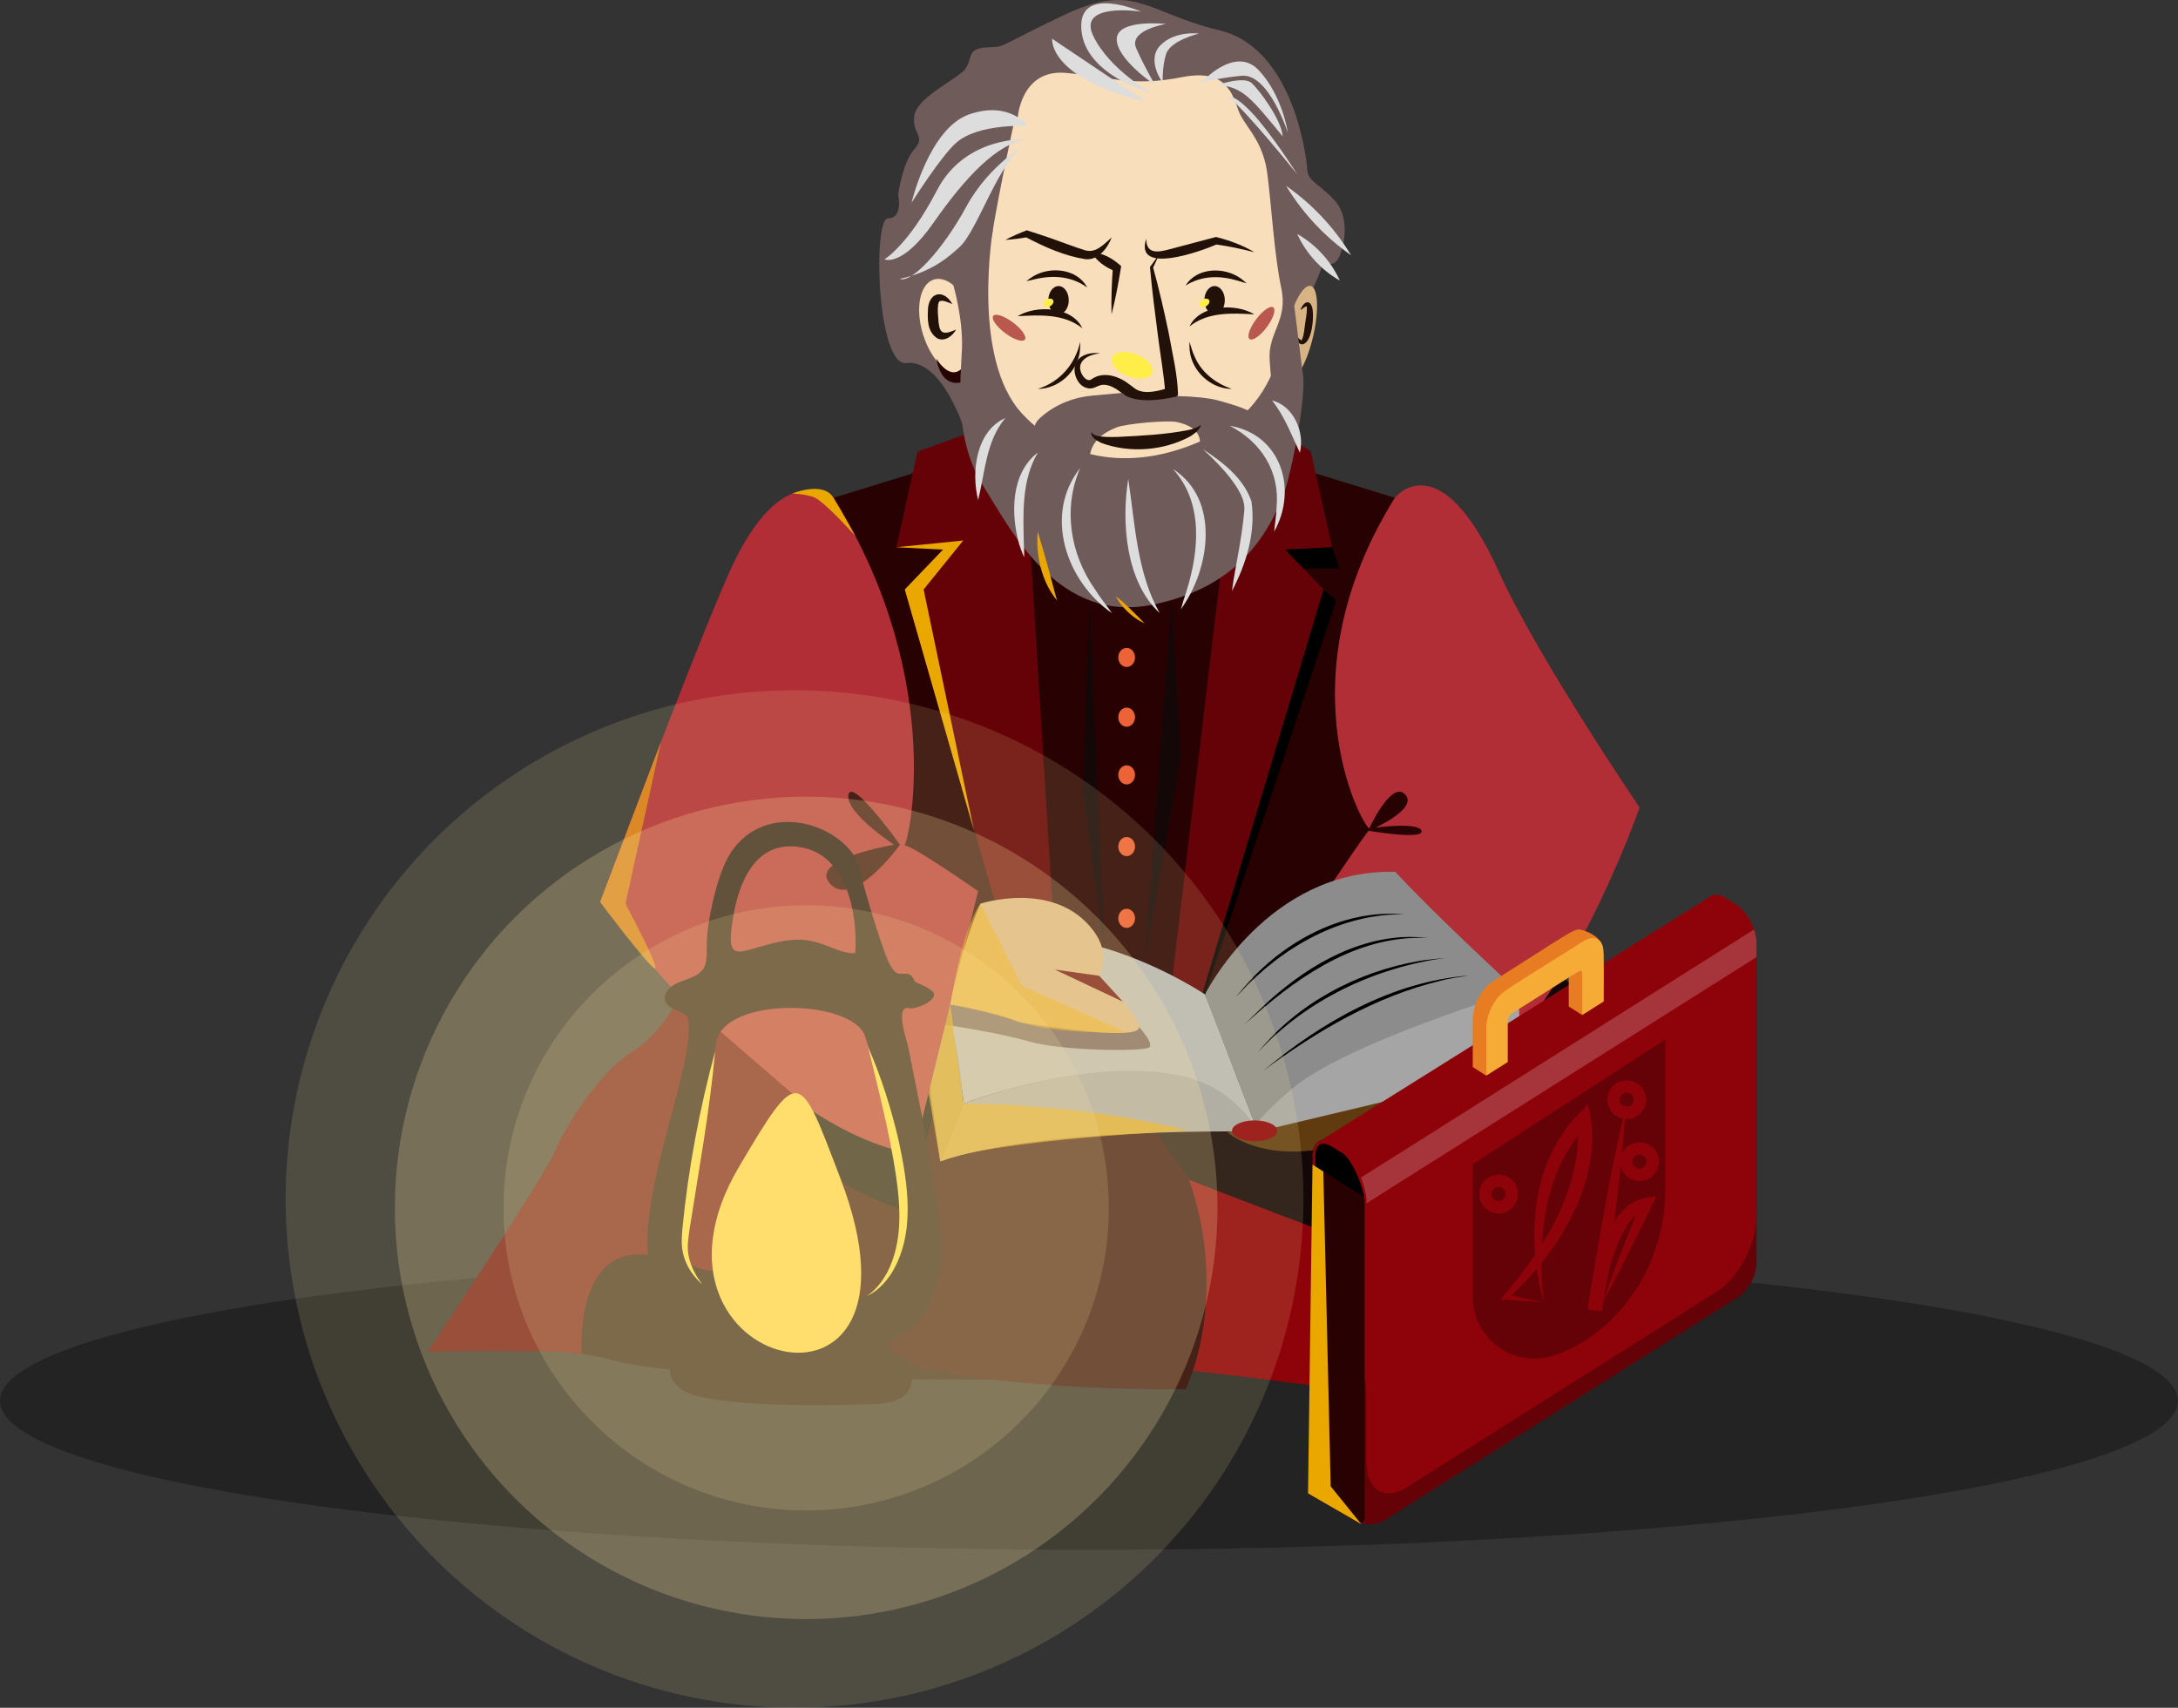 <?xml version="1.0" encoding="UTF-8"?><svg id="Warstwa_2" xmlns="http://www.w3.org/2000/svg" viewBox="0 0 369.02 289.42"><rect x="0" y="0" width="369.02" height="289.42" fill="#333333" stroke="none"/><defs><style>.cls-1{fill:#ec6338;}.cls-2{opacity:.61;}.cls-3{opacity:.54;}.cls-4{opacity:.14;}.cls-5{isolation:isolate;opacity:.31;}.cls-6{fill:#211109;}.cls-7{fill:#b12e36;}.cls-8{fill:#fff;}.cls-9{opacity:.68;}.cls-10{fill:#280102;}.cls-11{fill:#fee6a2;}.cls-12{opacity:.47;}.cls-13{fill:#f9debb;}.cls-14,.cls-15{fill:#140708;}.cls-16{opacity:.49;}.cls-17{fill:#ffd745;}.cls-17,.cls-15,.cls-18{fill-rule:evenodd;}.cls-19{opacity:.63;}.cls-20{fill:#705b5b;}.cls-21{fill:#8c8c8c;}.cls-22{fill:#260202;}.cls-23{fill:#8a5938;}.cls-24{opacity:.2;}.cls-25{fill:#f6ab36;}.cls-26{fill:#ddd;}.cls-18{fill:#eaa700;}.cls-27{fill:#ffed48;}.cls-28{fill:#650207;}.cls-29{fill:#a5a5a5;}.cls-30{fill:#fa0c19;}.cls-31{fill:#e87c22;}.cls-32{fill:#b7b7b7;}.cls-33{fill:#d8b484;}.cls-34{fill:#603b2b;}.cls-35{fill:#8e030a;}.cls-36{fill:#ffe13e;}.cls-37{fill:#603b0f;}</style></defs><g id="Layer_2"><g class="cls-5"><ellipse cx="184.51" cy="237.4" rx="184.51" ry="25.24"/></g><path class="cls-14" d="M120.36,163.14s-1.56,35.33-47.84,65.91c0,0,19.09-1.91,31.69,1.57,12.6,3.47,63.99,3.18,63.99,3.18l-47.84-70.65Z"/><path class="cls-14" d="M248.06,168.34l5.94-8.98,11.62,6.96c2.94,1.76,5.46,4.15,7.38,6.99h0c10.55,15.62,4.98,37.12-11.99,45.32-.23.11-.46.22-.69.33-22.27,10.28-77.21,8.32-77.21,8.32l-11.84-34.01,76.79-24.94Z"/><polyline class="cls-10" points="189.17 95.6 165.3 79.29 167.87 158.15 191.16 167.96 222.6 172.24 209.65 86.47 189.17 96.16"/><polygon class="cls-10" points="236.33 84.36 219.85 79.29 210.99 99.13 207.15 156.57 230.57 153.69 236.33 107.23 236.33 84.36"/><path class="cls-7" d="M236.33,84.36s7.57-9.7,17.65,12.6c6.53,14.45,23.82,39.89,23.82,39.89,0,0-12.42,35.74-29.25,46.48l-37.01-12.36s21.03-31.93,20.67-30.49-15.76-24.21,4.12-56.12Z"/><polygon class="cls-28" points="210.22 68.35 198.67 165.37 203.79 168.19 224.26 99.9 217.78 93.14 225.7 92.74 222.1 76.54 210.22 68.35"/><polygon class="cls-10" points="141.23 84.36 157.7 79.29 166.57 99.13 170.4 156.57 146.99 153.69 141.23 107.23 141.23 84.36"/><polygon class="cls-28" points="173.17 70.1 178.72 159.73 168.6 152.93 153.3 99.9 159.78 93.14 151.86 92.74 155.46 76.54 173.17 70.1"/><path class="cls-13" d="M160.6,36.62c-3.27,20.64,4.38,40.81,23.05,45.05,18.67,4.24,31.57-.51,34.84-21.15,3.27-20.64-4.33-49.36-23-53.59-18.67-4.24-31.62,9.05-34.89,29.69Z"/><g class="cls-2"><ellipse class="cls-35" cx="213.73" cy="54.79" rx="3.35" ry="1.12" transform="translate(41.8 193.07) rotate(-53.19)"/></g><g class="cls-2"><ellipse class="cls-35" cx="170.97" cy="55.56" rx="1.12" ry="3.35" transform="translate(24.04 159.14) rotate(-53.19)"/></g><path class="cls-6" d="M186.35,59.89c-1.66.15-3.81,1.08-3.26,3.01.21.73.81,1.47,1.35,1.51.06.03.12,0,.17,0,.05-.01.11,0,.15-.04.05-.03.1-.06.15-.08,2.07-1.49,4.76-.49,6.51.9.28.19.87.68,1.12.82,1.55.86,3.88.23,5.56-.32.05-.02-.14.04-.2.09-.25.1-.5.58-.49.7-.13-2.59-.94-7.17-1.25-9.81-.49-3.75-.97-7.51-1.31-11.3,0,0-.01-.12-.01-.12.5-.71,1.03-1.41,1.55-2.11-.35.78-.69,1.55-1.06,2.32,0,0,.03-.18.03-.18,1.02,3.67,1.86,7.37,2.64,11.08.61,3.46,1.48,6.87,1.59,10.41,0,.34-.38.91-.8,1-.07.02-.23.08-.31.1-2.49.71-5.55,1.36-7.71-.69-1.05-.87-2.39-1.97-3.74-1.97-.83-.06-1.55.67-2.38.62-1.49-.04-2.39-1.46-2.57-2.75-.3-2.58,2.18-3.5,4.27-3.2h0Z"/><path class="cls-20" d="M162.99,50.88s3.69-2.52,5.04-10.8c1.35-8.28,3.69-18.91,3.69-18.91l-.43-.72,1.15-.54s.54-8.19,8.1-7.56c7.56.63,11.09,2.43,19.77.72s8.59,4.32,10.03,6.75,3.75,4.68,4.4,9.72,1.18,13.85,2.35,19.3-2.25,7.53-1.98,12.03.54,4.71.54,4.71c0,0,3.51,2.76,3.24-3s.17-9.57,1.35-10.41,3.24-5.21,3.65-6.85,1.85.52,2.93-1.64,1.8-6.84-.54-9.54-4.68-3.42-4.77-5.22-2.17-20.71-14.86-23.77c-12.69-3.06-14.31-8.37-26.55-2.52-12.24,5.85-9.44,5.22-12.96,5.4s-2.26,2.07-3.7,3.78-8.08,4.67-8.53,7.82c-.45,3.15,2.07,3.33,0,5.67s-2.73,7.76-2.73,7.76c0,0,.89,3.94-1.72,3.94s-1.91,25.13,3.11,24.53c7.15-.85,11.24,15.6,11.24,15.6l-1.82-26.25Z"/><ellipse class="cls-13" cx="160.73" cy="55.38" rx="4.53" ry="8.38" transform="translate(-9.21 50.62) rotate(-17.41)"/><path class="cls-6" d="M161.35,51.53c-.69-.26-1.4-.66-2.06-.52-.15.04-.16.13-.22.2-.22.49-.21,1.6-.11,2.57.15,2.53.48,3.21,3.03,2.08-.57,1.07-1.95,2.14-3.22,1.46-1.75-1.2-1.62-3.33-1.53-5.16.34-2.81,2.78-3.05,4.11-.63h0Z"/><path class="cls-33" d="M218.34,54.47c-1.22,4.27-1.35,8.6-.3,9.67s2.89-1.53,4.1-5.8c1.22-4.27,1.35-8.6.3-9.67-1.05-1.07-2.89,1.53-4.1,5.8Z"/><path class="cls-6" d="M220.35,52.55c.26-1.01,1.38-2.09,1.94-.57.44,1.32.08,6.44-1.79,6.38-.7-.18-.86-1-.93-1.54.28.32.57.69.87.82.16.06.12,0,.14-.04.37-.84.41-1.78.55-2.76.13-.98.35-1.92.28-2.85-.01-.08.02-.03.04-.06-.26-.09-.77.4-1.09.62h0Z"/><path class="cls-6" d="M175.83,65.91c3.73-1.16,6.37-4.21,7.19-8,.01.49,0,.98-.04,1.48-.34,3.54-3.63,6.54-7.16,6.52h0Z"/><path class="cls-6" d="M208.73,65.91c-3.53.02-6.81-2.98-7.16-6.52-.05-.49-.05-.99-.04-1.48.28.94.55,1.86.96,2.7,1.17,2.61,3.55,4.39,6.23,5.3h0Z"/><ellipse class="cls-6" cx="205.79" cy="50.88" rx="1.73" ry="2.4"/><path class="cls-6" d="M200.85,48.41c1.91-3.08,6.45-3.23,9.25-1.31.39.29.77.58,1.12.91-.48-.11-.92-.26-1.36-.4-3.05-.93-6.16-.98-9.02.8h0Z"/><ellipse class="cls-6" cx="179.35" cy="50.88" rx="1.73" ry="2.4"/><path class="cls-6" d="M184.22,48.73c-2.73-1.97-5.84-2.13-8.94-1.4-.45.11-.9.23-1.38.31.37-.3.77-.57,1.18-.83,2.92-1.73,7.44-1.28,9.14,1.92h0Z"/><path class="cls-6" d="M184.91,42.74c2,.11,3.62,1.07,5.05,2.36,0,0-.05.33-.05.33-.43,2.62-.9,5.24-1.58,7.83-.08-2.68.05-5.33.22-7.98l.33.66c-1.63-.67-3.02-1.62-3.97-3.2h0Z"/><path class="cls-22" d="M158.79,61s1.83,2.97,3.69,1.84c1.86-1.13,2.44-5.12,2.44-5.12,0,0,1.67,6.25-2.03,7.08-3.69.83-4.23-4.03-4.23-4.03"/><path class="cls-20" d="M218.05,48.19s1.71,17.81-11.4,24.99c-13.11,7.18-25.64,5.4-33.48-3.08-8.68-9.39-4.92-31.32-4.92-31.32l-6.76,9.41s1.69,5.74,1.5,10.84-1.5,15.13,3.56,23.25c5.06,8.13,12.92,23.54,28.94,20.16,11.81-2.49,18.07-8.9,21.85-18.25,1.39-3.43,4.02-16.98,3.42-20.63l-1.77-14.1-.94-1.27Z"/><path class="cls-26" d="M178.27,6.57s-.79,6.62,15.89,10.67"/><path class="cls-26" d="M195.24,15.82s-11.34-2.9-12.02-10.74c-.68-7.83,10.13-3.11,10.13-3.11,0,0-10.94-1.67-8.1,4.16,2.84,5.83,9.99,9.68,9.99,9.68Z"/><path class="cls-26" d="M195.71,14.42s-6.65-4.46-6.5-7.86,8.34-2.5,8.34-2.5c0,0-6.39,1.04-5.04,4.12s3.2,6.23,3.2,6.23Z"/><path class="cls-26" d="M197.02,14.06s-2.89-3.87-.41-6.39c2.48-2.52,6.53-1.98,6.53-1.98,0,0-4.86,1.15-5.58,3.5s-.54,4.87-.54,4.87Z"/><path class="cls-26" d="M203.48,14.06s5.74-6.48,9.79-2.16,4.93,10.6,4.93,10.6c0,0-3.22-10.13-7.86-9.66-4.64.47-6.86,1.22-6.86,1.22Z"/><path class="cls-26" d="M206.24,14.42s4.46-1.58,5.81-.36,5.09,6.28,5.28,9.05c-5.21-6.28-6.7-8.46-11.09-8.69Z"/><path class="cls-26" d="M208.14,16.46s.77-.73,4.01,2.69,7.65,10.4,7.65,10.4c0,0-8.91-11.1-11.66-13.09Z"/><path class="cls-26" d="M174.15,23.59s-10.53-.71-15.4,8.66c-4.86,9.36-8.91,11.7-8.91,11.7,0,0,2.98,1.44,8.33-6.21,5.35-7.65,10.79-13.52,15.98-14.15Z"/><path class="cls-26" d="M174.15,24.24s-6.48,3.51-10.44,10.8c-3.96,7.29-9.27,13.01-11.25,12.22,5.72-1.24,8.53-4,10.01-5.29,3.27-2.84,6.77-15.13,11.69-17.74Z"/><path class="cls-26" d="M154.43,34.41s2.97-12.69,9.81-15.04c6.84-2.34,9.9,1.98,9.9,1.98,0,0-8.42-.49-12.17,2.88-2.65,2.38-7.55,10.17-7.55,10.17Z"/><path class="cls-20" d="M177.16,76.59s-3.72-3.23-.96-5.74c.12-.1.23-.21.35-.31,2.38-2.03,5.36-3.21,8.47-3.49l5.07-.46s1.97,2.38,9.54.54c2.61.05,5.25.33,6.67.71,7.97,2.14,6.25,3.01,6.25,3.01l-9.58,5.74s2.04-3.86-3.57-5.06c-1.69-.36-8.66.29-10.16.88-4.73,1.85-4.37,4.58-4.73,5.17s-7.34-.98-7.34-.98Z"/><path class="cls-6" d="M184.92,73.17c.15.42.52.56.87.67,1.15.27,2.35.22,3.53.21,3.99-.2,8.04-.39,11.97-1.16.78-.17,1.54-.37,2.21-.92-.25.87-1.04,1.48-1.77,1.95-4.52,2.47-10.24,2.92-15.08,1.17-.73-.35-1.91-.96-1.73-1.93h0Z"/><path class="cls-21" d="M204.16,168.52s10.59-21.31,32.25-20.77c6.68,7.29,20.75,20.21,20.75,20.21,0,0-34.19,11.4-44.05,23.82l-8.94-23.25Z"/><polygon class="cls-14" points="184.61 101.75 187.07 160.65 183.48 133.85 184.61 101.75"/><polygon class="cls-14" points="198.51 101.79 193.94 163.14 200.08 128.21 198.51 101.79"/><path class="cls-6" d="M172.41,53.59c3.12-1.93,9.21-1.69,10.98,2.04-3.12-2.49-7.26-2.26-10.98-2.04h0Z"/><path class="cls-6" d="M212.52,53.28c-3.72-.23-7.87-.45-10.98,2.04,1.77-3.72,7.87-3.96,10.98-2.04h0Z"/><path class="cls-6" d="M194.21,40.46c-.02,3.17,2.86,2.05,4.84,1.55,2.33-.59,4.66-1.26,6.98-1.85,2.29.57,4.49,1.39,6.51,2.58-1.11-.27-2.21-.54-3.32-.76-1.1-.23-2.22-.42-3.3-.57l.32-.03c-2.55,1.12-14.12,5.39-12.03-.93h0Z"/><path class="cls-6" d="M188.35,40.25c-.65,1.72-2.25,3.93-4.48,3.67-3.59-.57-6.92-2.08-10.11-3.75,0,0,.38.02.38.02-1.25.21-2.5.39-3.79.46,1.18-.63,2.39-1.14,3.61-1.62,1.37.42,2.73.88,4.08,1.34,1.28.45,4.36,1.61,5.61,1.98,1.93.7,3.26-.84,4.7-2.11h0Z"/><path class="cls-26" d="M183.03,79.29c-2.96,6.75-1.73,14.54,2.41,20.46.86,1.42,2.01,2.78,2.96,4.16-7.75-5.34-11.65-16.71-5.37-24.61h0Z"/><path class="cls-26" d="M191.16,81.17c1.16,7.6,1.46,15.91,5.33,22.73-5.77-5.31-6.51-15.4-5.33-22.73h0Z"/><path class="cls-26" d="M198.72,79.48c8.08,5.14,6.29,16.99,1.36,23.77.28-1.06.62-2.07.95-3.08,2.13-6.81,2.9-15.02-2.31-20.69h0Z"/><path class="cls-26" d="M208.33,72.15c8.67,1.43,11.61,10.73,7.55,17.94.11-1.35.39-2.74.41-4.08.58-6.07-2.56-11.07-7.95-13.86h0Z"/><path class="cls-26" d="M203.79,76.11c3.34,2.19,6.9,4.9,8.24,8.84.77,5.23-.87,10.61-3.3,15.2.29-2.3.76-4.52,1.14-6.74.39-2.21.72-4.41.93-6.63.29-2.03-1.02-3.99-2.34-5.75-1.38-1.76-2.99-3.38-4.67-4.92h0Z"/><path class="cls-26" d="M215.54,67.87c3.64.91,5.56,5.38,4.7,8.85-1.51-3.15-2.5-6.01-4.7-8.85h0Z"/><path class="cls-26" d="M175.83,76.72c-2.74,4.67-2.48,10.17-2.36,15.39.04.77.08,1.54.05,2.34-.33-.72-.58-1.46-.84-2.21-1.44-5.1-1.44-12.01,3.14-15.53h0Z"/><path class="cls-26" d="M170.33,70.85c-3.27,3.91-3.42,9.13-4.6,13.88-1.21-4.71-.36-11.69,4.6-13.88h0Z"/><path class="cls-26" d="M217.89,31.48c4.44,3.11,8.22,7.13,11.02,11.77-4.44-3.1-8.21-7.14-11.02-11.77h0Z"/><path class="cls-26" d="M219.79,39.65c3.16,1.8,5.71,4.58,7.22,7.9-3.17-1.8-5.71-4.59-7.22-7.9h0Z"/><ellipse class="cls-1" cx="190.89" cy="111.42" rx="1.42" ry="1.62"/><ellipse class="cls-1" cx="190.89" cy="121.54" rx="1.42" ry="1.62"/><ellipse class="cls-1" cx="190.89" cy="131.32" rx="1.42" ry="1.62"/><ellipse class="cls-1" cx="190.89" cy="143.47" rx="1.42" ry="1.62"/><ellipse class="cls-1" cx="190.89" cy="155.63" rx="1.42" ry="1.62"/><polyline points="204.16 168.52 226.4 101.79 224.26 99.9 203.79 168.19 204.3 168.88"/><polygon points="220.84 96.34 226.95 96.34 225.7 92.74 217.78 93.14 220.84 96.34"/><path class="cls-10" d="M231.8,140.79s3.83-8.55,6.22-6.21-4.96,5.67-4.96,5.67c0,0,7.44-.99,7.8.58s-9.05-.05-9.05-.05Z"/><path class="cls-10" d="M165.72,151.03s-13.97,27.42-10.91,44.53c0,0,16.6-25.13,10.91-44.53Z"/><path class="cls-10" d="M200.91,235.42s-46.55.88-59.08-9.32c-12.53-10.2-29.27-15.14-33.05-26.17s-2.21-22.86,5.4-26.44c7.61-3.58,28.08.69,35.11,4.81,7.03,4.11,46.56,13.48,46.56,13.48l5.61,8.16s2.61,4.66,3.42,9.13c2.25,12.33-3.96,26.36-3.96,26.36Z"/><path d="M114.18,173.5s14.12,23.14,39.64,31.92c5.49-22.07,9.43-34.1,9.43-34.1h-42.51l-6.56,2.18Z"/><path class="cls-32" d="M204.16,168.52s-27.83-18.75-45.55-4.36c4.97,21,4.64,22.89,4.64,22.89,0,0,37.93-14.87,49.86,4.72l-8.94-23.25Z"/><path class="cls-21" d="M158.89,165.37l-2.82,8.67,3.24,22.78,3.94-9.76s-1.1-13.51-4.35-21.69Z"/><path class="cls-7" d="M141.23,84.36s-8.74-7.33-17.65,12.6c-6.32,14.16-21.89,55.9-21.89,55.9,0,0,28.21,38.73,53.12,42.69l10.91-44.53s-12.97-9.05-12.61-7.61,8-27.15-11.88-59.06Z"/><path class="cls-10" d="M152.48,143.16s-8.19-11.52-8.73-8.46,7.74,8.46,7.74,8.46c0,0-14.77,2.43-10.8,6.66,3.96,4.23,11.79-6.66,11.79-6.66Z"/><g class="cls-16"><path class="cls-10" d="M160.18,173.67s8.57,1.23,14.24,2.85c5.67,1.62,19.24,1.69,20.26,1.01,1.01-.68-2.03-3.86-2.03-3.86l-31.63-3.42-.94,3.84"/></g><path class="cls-33" d="M166.11,153.15s12.63-4.13,19.16,4.59c6.54,8.73-8.02,17.24-12.82,15.37-4.8-1.88-11.44-2.87-11.44-2.87,0,0,1.32-8.11,5.1-17.09Z"/><path class="cls-33" d="M181.01,160.65s12.6,11.23,11.97,13.57-19.87-.93-19.87-.93l7.89-12.64Z"/><path class="cls-37" d="M207.97,191.9s5.19,4.71,16.11,2.81c10.93-1.9,20.76-11.6,20.76-11.6l-36.87,8.79Z"/><path class="cls-29" d="M213.11,191.78l44.88-10.69-.82-13.14s-29.4,8.9-38.38,16.66c-8.98,7.77-5.67,7.16-5.67,7.16Z"/><path class="cls-29" d="M213.11,191.78s-37.32-.81-53.8,5.04l3.94-9.76s20.06-7.93,36.13-4.91c10.06,1.89,13.73,9.63,13.73,9.63Z"/><ellipse class="cls-35" cx="212.57" cy="191.64" rx="3.83" ry="1.76"/><path class="cls-35" d="M201.45,199.93s30.15,11.83,34.88,12.91c4.73,1.08,11.39-3.42,17.7,1.35,6.3,4.77,2.89,27.82-9.36,24.58-12.25-3.24-42.57-6.44-42.57-6.44,0,0,5.64-14.62-.65-32.39Z"/><path class="cls-14" d="M243.92,232.83s-4-9.82.95-15.26c0,0-10.94,4.73-.95,15.26Z"/><path class="cls-30" d="M253.45,213.79s6.53,15.93-4.6,25.05c7.6,1.49,8.59-4.39,9.85-10.87,1.26-6.48-2.25-13.41-2.25-13.41l-5.28-1.93"/><path class="cls-28" d="M115.19,168.88s-3.1,6.3-8.09,9.39c-5.61,3.47-11.21,12.46-13.1,16.9s-21.47,33.88-21.47,33.88c0,0,21.71-.43,26.05.4,0,0-1.2-16.1,8.93-16.82,10.13-.73,12.69,7.11,19.31-.73,6.62-7.83,8.78-11.07,7.83-14.45s3.1-9.08,3.1-9.08l-22.55-19.48Z"/><polygon class="cls-28" points="178.72 164.32 190.25 169.76 186.25 165.37 178.72 164.32"/><path class="cls-23" d="M288.46,155.98v52.24c0,2.14-1.39,4.78-3.09,5.85l-59.92,37.83c-1.7,1.07-3.09.2-3.09-1.95v-52.24c0-.34.04-.7.13-1.06.33-1.45,1.26-2.93,2.35-3.62l61.15-38.61c1.09-.69,2.02-.37,2.35.66.08.26.13.56.13.9Z"/><polygon class="cls-34" points="250.86 190.38 243.43 195.07 243.43 192.01 250.86 187.32 250.86 190.38"/><polygon class="cls-34" points="285.69 168.39 278.25 173.09 278.25 170.03 285.69 165.33 285.69 168.39"/><path class="cls-28" d="M297.61,161.72v52.24c0,2.14-1.39,4.77-3.09,5.85l-59.92,37.83c-1.69,1.07-4.31.78-4.34-.11v-1.7c0-54.61-.05-52.43.13-53.23.33-1.45,2.5-3.13,3.59-3.82l61.15-38.6c.42-.26.81-.38,1.15-.37.03,0,.07,0,.1,0,.07,0,.14.02.2.04.03.01.06.02.09.03.03.01.06.03.09.04.03.01.05.03.08.04.15.09.29.22.4.38.01.02.02.04.04.06.04.06.07.13.11.2.03.07.06.15.09.23.08.26.13.56.13.9Z"/><path d="M231.18,211.52l-8.8-5.56v-10.02c0-2.44,1.56-3.42,3.49-2.21l1.82,1.15c1.93,1.22,3.49,4.18,3.49,6.62v10.02Z"/><path class="cls-10" d="M222.38,197.37v54.48c0,.84.74,1.99,1.66,2.55l5.49,3.37c.92.56,1.66.34,1.66-.51v-54.34l-8.8-5.56Z"/><path class="cls-10" d="M230.68,202.61v54.65c0,.09,0,.19-.24.19-.19,0-.44-.09-.7-.25l-5.49-3.37c-.79-.49-1.38-1.45-1.38-1.99v-54.17l-.5-.31v54.48c0,.84.74,1.99,1.66,2.55l5.49,3.37c.92.56,1.66.34,1.66-.51v-54.34l-.5-.31Z"/><path class="cls-35" d="M293.85,153.82l-1.82-1.15c-1-.63-1.9-.67-2.54-.22l-65.08,40.77c-1.2-.06-2.04.94-2.04,2.72v1.42l.5.31v-1.68c-.01-.93.2-1.6.66-1.94.84-.62,1.75,0,3.89,1.35,1.83,1.15,3.82,6.38,3.82,8.56v28.85c0,4.74,3.07,6.67,6.82,4.31l52.46-33.12c3.75-2.37,6.82-8.18,6.82-12.92v-20.64h0s0-10.02,0-10.02c0-2.44-1.56-5.4-3.49-6.62Z"/><path class="cls-35" d="M297.61,159.91v46.13c0,4.74-3.07,10.55-6.82,12.91l-52.46,33.12c-3.75,2.37-6.82.43-6.82-4.31v-44.33c0-.93-.36-2.41-.92-3.89-.75-2-1.86-4-2.9-4.66l-1.81-1.15c-.85-.53-1.62-.64-2.22-.39l12.99-8.14h0l5.48-3.43,47.65-29.85c.64-.45,1.54-.41,2.54.22l1.81,1.15c1.32.83,2.47,2.48,3.06,4.22.28.81.43,1.63.43,2.4Z"/><g class="cls-24"><path class="cls-8" d="M297.61,159.91v2.29l-66.09,41.73v-.48c0-.93-.36-2.41-.92-3.89l66.58-42.03c.28.81.43,1.63.43,2.4Z"/></g><path class="cls-31" d="M267.83,157.55c-1.11-.27-2.36.84-14.91,8.77-1.87,1.18-3.39,4.06-3.39,6.42v8.1h0s0,0,0,0l2.29,1.45,1.34-10.73c0-.44.28-.98.63-1.2,11.76-7.42,11.69-7.49,11.83-7.22.23.17.17-.1.17,7.19h0v.24h0s0,0,0,0l2.29,1.45,2.55-5.74.91-5.92c-.35-1.28-1.83-2.34-3.71-2.8Z"/><path class="cls-25" d="M271.33,159.86c-.68-1.18-1.94-1.05-2.99-.39-14.16,8.94-13.93,8.5-15.15,10.42-.83,1.3-1.36,2.89-1.36,4.29v8.1h0s0,0,0,0l3.63-2.29v-6.99c0-.44.28-.98.63-1.2,11.76-7.42,11.69-7.49,11.83-7.22.23.17.17-.1.17,7.19h0v.24h0s0,0,0,0l3.63-2.29h0s0,0,0,0c0-8.6.12-8.95-.4-9.85Z"/><path class="cls-28" d="M249.53,197.28l32.63-21.12v25.41c0,8.2-3.16,16.13-8.98,21.91-2.65,2.63-5.97,4.96-10.04,6.27-6.73,2.17-13.61-2.89-13.61-9.96v-22.5Z"/><path class="cls-35" d="M261.56,220.74c-2.96-10.68-2.26-23.68,5.93-31.96,0,0,1.57-1.65,1.57-1.65l.43,2.23c1.2,7.43-1.65,14.81-5.6,20.95-2.33,3.64-5.27,6.84-8.39,9.8,0,0-.26-.76-.26-.76,1.98.41,4.04.96,6.32,1.39h0ZM261.56,220.74c-2.19-.21-4.81-.31-7.27-.58,0,0,.56-.68.56-.68,3.57-4.19,6.99-8.88,9.29-13.88,2.2-4.85,3.78-10.39,3.02-15.69,0,0,2,.58,2,.58-7.78,7.8-8.7,19.78-7.6,30.25h0Z"/><path class="cls-35" d="M275.5,187.32c-.85,11.69-2.37,23.3-4.07,34.89,0,0-2.4-.3-2.4-.3.39-3.65,1.16-7.14,2.38-10.59,1.33-3.4,3.39-7.59,7.42-8.32,0,0,1.8-.29,1.8-.29l-.76,1.59c-2.66,5.54-5.39,11.05-8.34,16.45,2.03-5.81,4.28-11.51,6.6-17.19,0,0,1.04,1.3,1.04,1.3-1.4.31-2.55,1.42-3.45,2.75-2.68,4.26-3.63,9.59-4.3,14.54,0,0-2.4-.3-2.4-.3.46-2.89.89-5.78,1.4-8.66,1.47-8.66,3.05-17.3,5.06-25.86h0Z"/><path class="cls-35" d="M275.62,189.65c-1.81,0-3.28-1.47-3.28-3.28s1.47-3.28,3.28-3.28,3.28,1.47,3.28,3.28-1.47,3.28-3.28,3.28ZM275.62,185.16c-.66,0-1.2.54-1.2,1.2s.54,1.2,1.2,1.2,1.2-.54,1.2-1.2-.54-1.2-1.2-1.2Z"/><path class="cls-35" d="M253.92,205.64c-1.81,0-3.28-1.47-3.28-3.28s1.47-3.28,3.28-3.28,3.28,1.47,3.28,3.28-1.47,3.28-3.28,3.28ZM253.92,201.15c-.66,0-1.2.54-1.2,1.2s.54,1.2,1.2,1.2,1.2-.54,1.2-1.2-.54-1.2-1.2-1.2Z"/><path class="cls-35" d="M277.79,200.14c-1.81,0-3.28-1.47-3.28-3.28s1.47-3.28,3.28-3.28,3.28,1.47,3.28,3.28-1.47,3.28-3.28,3.28ZM277.79,195.65c-.66,0-1.2.54-1.2,1.2s.54,1.2,1.2,1.2,1.2-.54,1.2-1.2-.54-1.2-1.2-1.2Z"/><path d="M214.05,181.46c9.84-8.24,21.79-15.12,34.81-16.13-1.6.27-3.21.44-4.77.88-11.02,2.64-21.01,8.55-30.04,15.25h0Z"/><path d="M213.11,178.36c6.7-8.31,16.77-13.65,27.21-15.48,1.5-.27,3.02-.36,4.52-.55-11.94,1.69-23.5,7.09-31.73,16.03h0Z"/><path d="M210.9,173.4c0,.17.38-.22.42-.25.25-.23.93-.91,1.18-1.16,6.73-6.71,15.29-12.53,25.03-13.17,1.48-.08,2.96-.02,4.43.16-11.26-.63-21.27,5.93-29.37,13.12-.26.23-1,.87-1.26,1.09,0,0-.22.17-.22.17-.04.03-.08.05-.12.07-.03.02-.12.05-.1-.02h0Z"/><path d="M209.33,168.88c.04.09.13-.06.18-.09.11-.11.4-.46.51-.58,6.7-8.26,17.08-14.2,27.94-13.27-10.8-.12-20.7,5.56-27.88,13.33-.09.1-.45.45-.56.54-.05.03-.16.17-.2.08h0Z"/><path class="cls-15" d="M123.28,145.42c-1.89,3.46-3.5,10.79-3.52,14.49-.01,2.75.03,4.07-1.43,5.12-1.71,1.22-4.06,1.16-5.29,2.93-.73,1.05-.61,2.34,1.35,3.14.97.4,1.99.91,2.26,1.63,1.08,9.23-10.12,32.17-6.04,43.98,1.56,4.51,4.75,6.07,8.4,8.54l.09,1.61c-1.31.68-2.59,1.29-3.79,2.23-3.45,2.73-1.58,6.41,2.76,7.5,6.14,1.53,17.71,1.68,25.55,1.46,5.05-.14,10.65.42,10.9-4.41.26-5.21-3.67-2.79-3.75-6.2.58-.38.65-.49,1.38-.91l.56-.31c5.53-3.16,7.21-10.72,6.72-16.62-.77-9.38-3.68-22.56-5.52-32-.26-1.34-2.41-7.32.15-6.73.98.22,4.35-1.1,4.2-2.38-.13-1.09-3.79-2.15-3.27-2.21-1.14-2.64-2.75.11-3.96-2.46-.48-.36-1.7-3.84-2.89-7.66-1.27-4.08-2.51-8.56-2.78-10.05-3.49-7.12-16.69-10.57-22.1-.68M144.91,161.54c-2.83.21-5.72-2.42-9.9-2.29-4.34.13-8.27,2.18-10.03,2-.73-.08-1.31-.75-1.14-2.84.5-6.16,2.94-16.73,12.27-14.74,7.3,1.55,9.26,11.08,8.8,17.88ZM116.01,209.53c.09-5.07,4.24-25.87,5.32-32.78,1.23-8,23.13-7.47,25.24-1.12,2.51,7.52,9.55,33.19,4.23,40.35-8.61,11.57-35.07,8.91-34.79-6.45Z"/><path class="cls-17" d="M142.41,199.75c-7.05-18.46-6.91-19.42-17.2-2.01-20.45,34.63,34.76,48.01,17.2,2.01"/><path class="cls-36" d="M147.07,177.39c2.27,5.18,3.97,10.61,5.24,16.12,1.54,7.29,2.84,15.67-1.31,22.35-1.05,1.58-2.43,3.04-4.19,3.81,1.56-1,2.72-2.55,3.58-4.16,2.53-4.99,2.21-10.8,1.43-16.19-1.1-7.41-2.99-14.64-4.75-21.93h0Z"/><path class="cls-36" d="M119,217.67c-1.99-1.67-3.38-4.2-3.48-6.82-.04-.86.03-1.76.1-2.61.99-10.18,2.89-20.22,5.55-30.09-.92,10.15-2.78,20.18-4.34,30.22-.12.81-.24,1.65-.29,2.47-.14,2.47.94,4.92,2.47,6.84h0Z"/><polygon class="cls-18" points="151.86 92.74 159.78 93.14 153.3 99.9 165.04 140.83 156.49 99.9 163.2 91.6 151.86 92.74"/><g class="cls-3"><path class="cls-18" d="M166.11,153.15l7.01,13.89,17.77,7.97s-11.72.28-17.77-1.71c-6.05-1.99-12.1-3.05-12.1-3.05,0,0,1.85-12.55,5.1-17.09Z"/></g><polygon class="cls-18" points="224.21 198.53 225.46 251.89 230.66 258.32 221.62 253.08 222.38 197.37 224.21 198.53"/><g class="cls-9"><path class="cls-18" d="M161.01,170.24l2.23,16.81s19.07-.24,38.2,4.58c0,0-32.47,1.39-42.13,5.18l-1.98-11.54,3.68-15.03Z"/></g><g class="cls-19"><path class="cls-18" d="M111.98,125.77l-6.01,27.39s6.46,12.05,4.85,10.93-9.14-11.22-9.14-11.22l10.29-27.1Z"/></g><path class="cls-18" d="M134.24,83.65s5.23-2.21,6.98.72c1.59,2.65,3.68,6.45,3.68,6.45,0,0-5.41-6.1-7.15-6.62-1.85-.56-3.51-.55-3.51-.55Z"/><path class="cls-18" d="M175.83,90.09s-.87,6.6,3.25,11.66c-1.89-7.22-3.25-11.66-3.25-11.66Z"/><path class="cls-18" d="M189.08,101.14s1.51,2.97,4.87,4.52c-4.47-4.59-4.87-4.52-4.87-4.52Z"/><ellipse class="cls-27" cx="191.83" cy="61.91" rx="1.98" ry="3.65" transform="translate(65.45 218.94) rotate(-69.06)"/><ellipse class="cls-27" cx="177.62" cy="51.33" rx=".94" ry=".64" transform="translate(-1.87 95.69) rotate(-30)"/><ellipse class="cls-27" cx="204.05" cy="51.33" rx=".94" ry=".64" transform="translate(1.67 108.9) rotate(-30)"/><g class="cls-16"><g class="cls-12"><circle class="cls-11" cx="136.59" cy="204.7" r="69.69"/></g><g class="cls-12"><circle class="cls-11" cx="136.59" cy="204.7" r="51.28"/></g></g><g class="cls-4"><circle class="cls-11" cx="134.62" cy="203.2" r="86.22"/></g></g></svg>